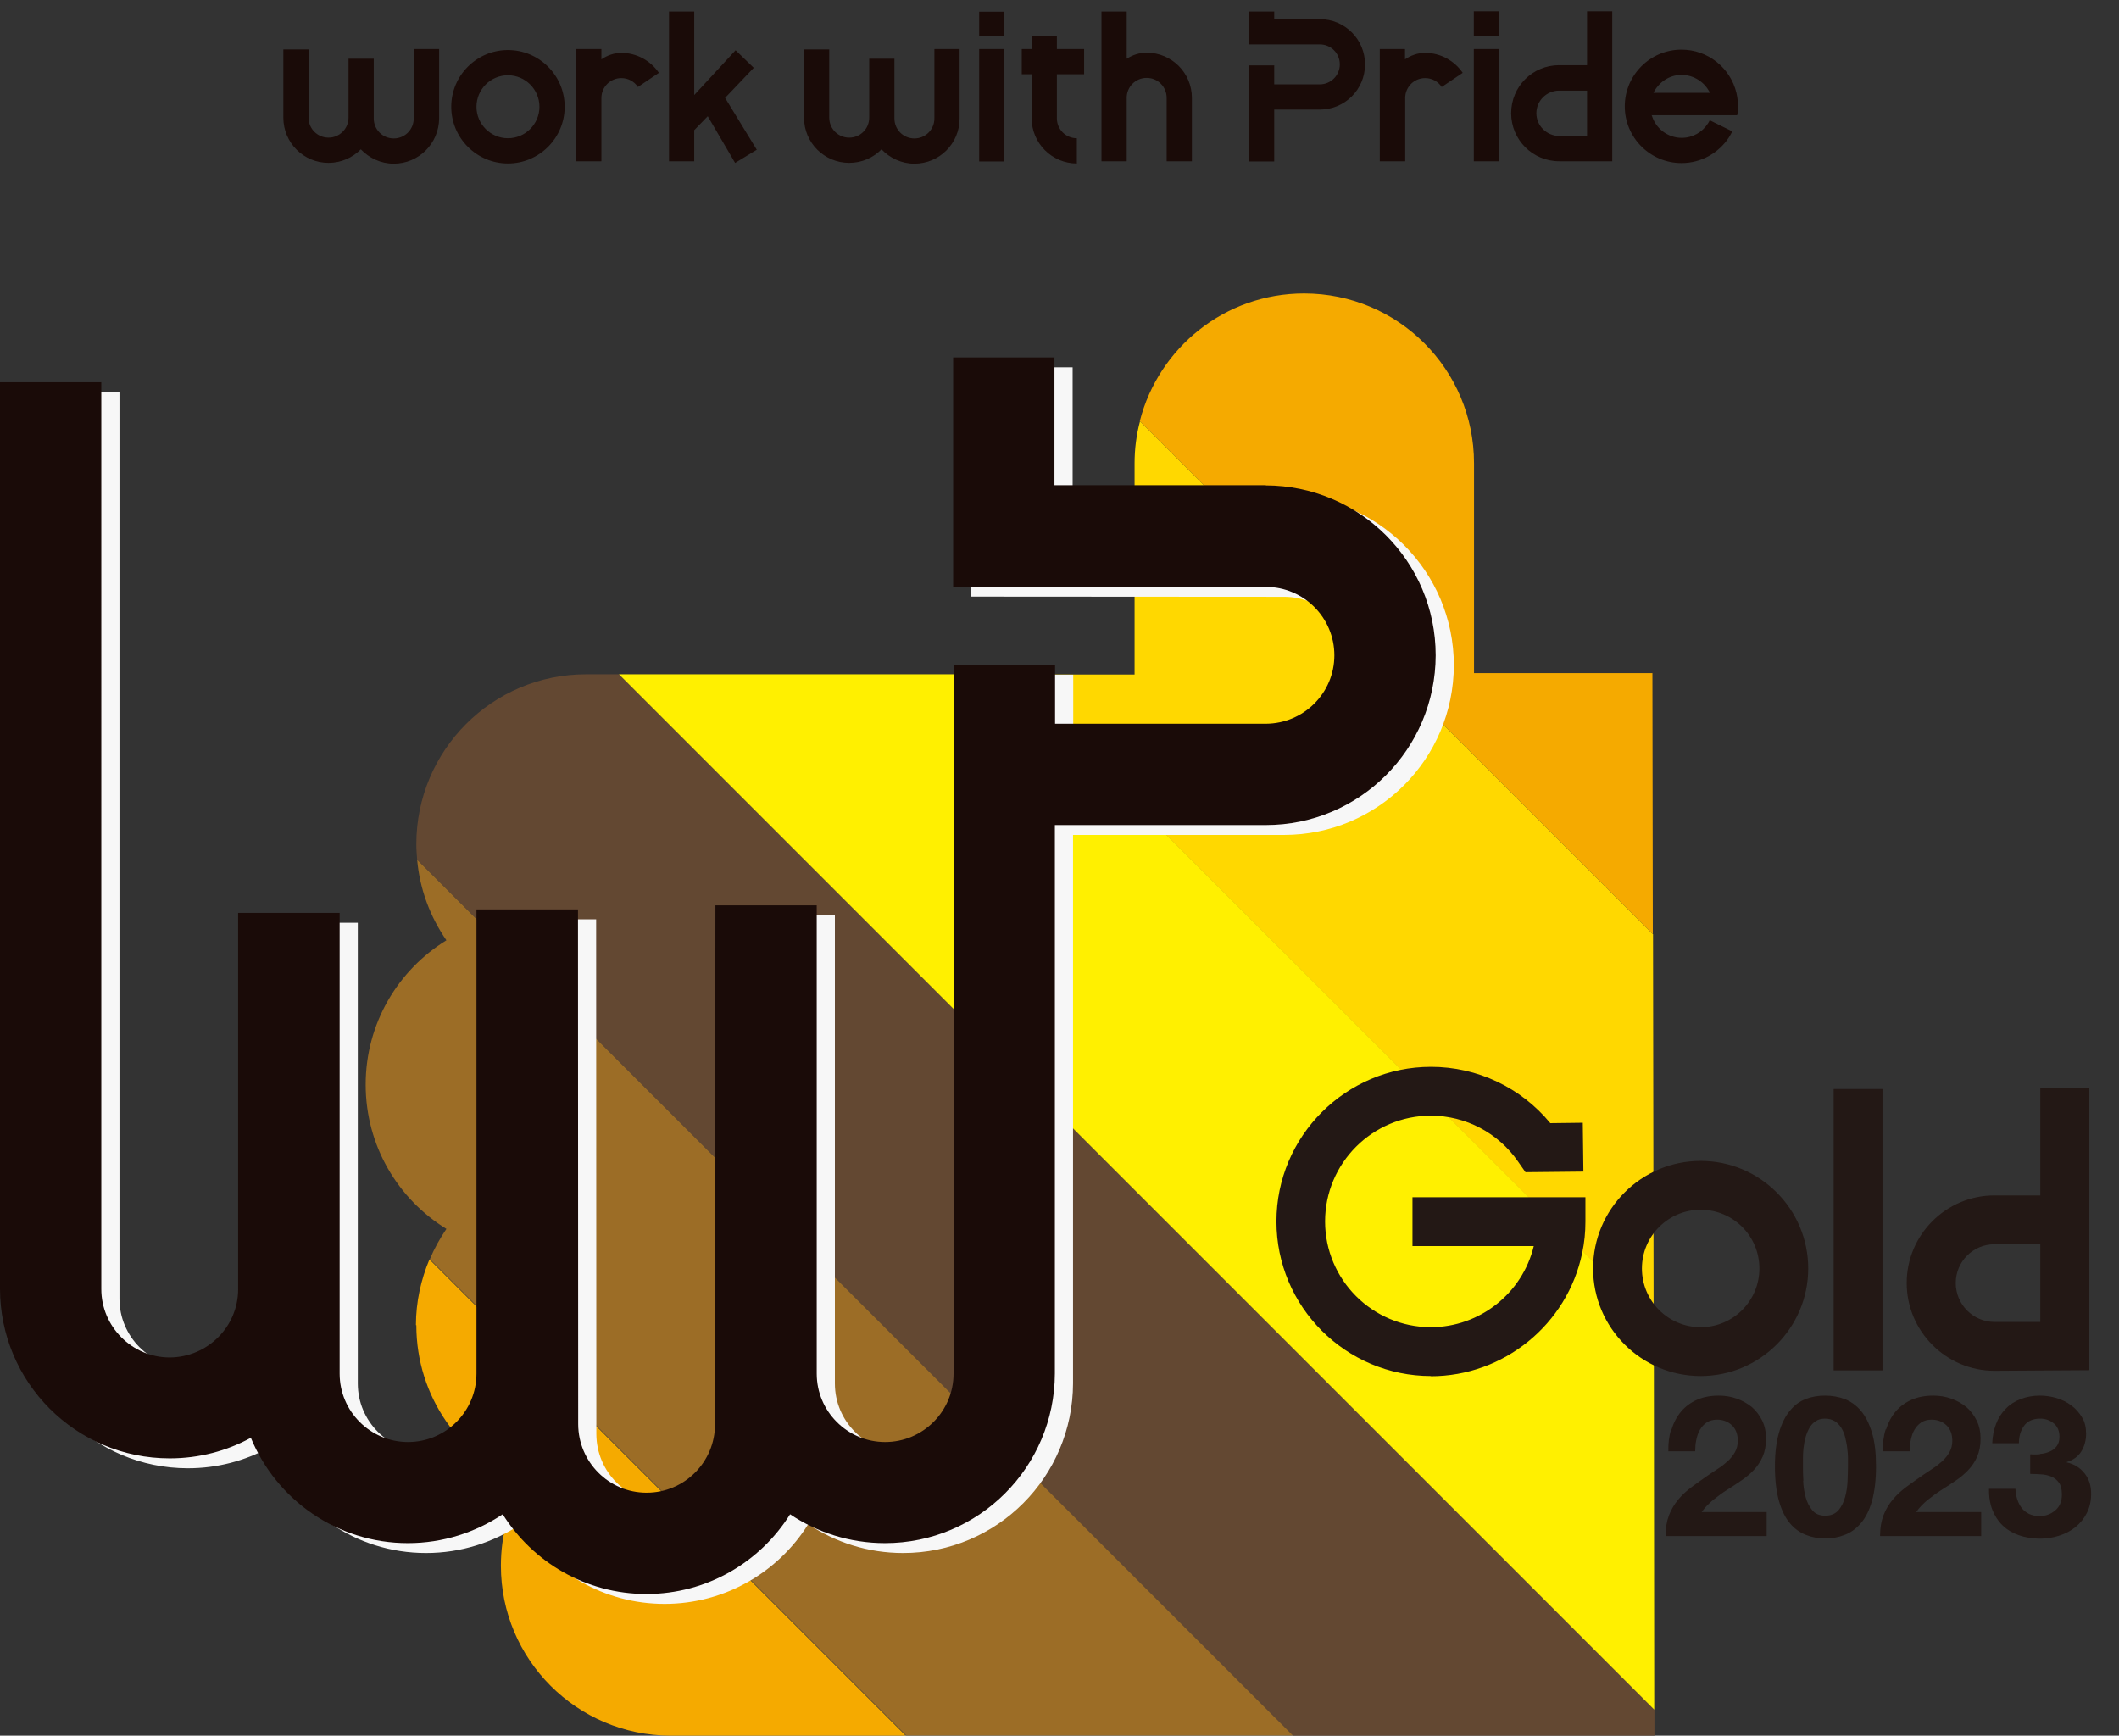 <?xml version="1.0" encoding="UTF-8"?><svg id="b" xmlns="http://www.w3.org/2000/svg" viewBox="0 0 105 86"><rect x="0" y="0" width="105" height="86" fill="#333333" stroke="none"/><defs><style>.d{fill:#fff000;}.d,.e,.f,.g,.h,.i,.j,.k,.l{stroke-width:0px;}.e{fill:#634832;}.f{fill:#231815;}.g{fill:#f7f7f7;}.h{fill:none;}.i{fill:#f5aa00;}.j{fill:#9c6d26;}.k{fill:#1a0b08;}.l{fill:#ffd800;}</style></defs><g id="c"><rect class="h" width="105" height="86"/><path class="j" d="m22.12,46.59c-2.4,1.48-4,4.12-4,7.15,0,3.03,1.6,5.67,4,7.15-.32.47-.6.97-.82,1.5l23.6,23.6h19.18L20.67,42.59c.13,1.48.65,2.84,1.45,4Z"/><path class="i" d="m20.63,65.66c0,3.54,2.18,6.56,5.27,7.8-.69,1.22-1.08,2.62-1.08,4.12,0,4.64,3.76,8.41,8.41,8.42h11.65l-23.6-23.6c-.42,1-.67,2.11-.67,3.26Z"/><path class="e" d="m29.04,33.41c-4.65,0-8.41,3.77-8.41,8.42,0,.26.02.51.04.76l43.41,43.41h17.9v-1.29S30.67,33.41,30.67,33.41h-1.63Z"/><polygon class="d" points="49.85 33.41 30.67 33.41 81.97 84.71 81.95 65.5 49.85 33.41"/><path class="l" d="m81.91,46.29l-25.42-25.42c-.18.67-.27,1.37-.27,2.09v10.46h-6.37l32.09,32.09-.03-19.21Z"/><path class="i" d="m81.89,33.35h-8.85c0-2.77,0-7.26,0-10.4,0-4.65-3.77-8.41-8.42-8.41-3.92,0-7.21,2.69-8.14,6.32l25.42,25.42-.02-12.94Z"/><path class="g" d="m63.62,24.53c-3.15,0-7.68,0-10.47,0v-6.33h-5.02v11.36s10.65.01,15.5.01c1.87,0,3.39,1.52,3.39,3.39,0,1.87-1.52,3.38-3.39,3.39h-10.45v-2.92h-5.03s0,30.27,0,35.12c0,1.87-1.52,3.39-3.39,3.39s-3.39-1.52-3.39-3.39v-23.2h-5.02s-.02,20.87-.02,25.71c0,1.87-1.51,3.39-3.39,3.39-1.87,0-3.38-1.52-3.39-3.39,0-4.15-.01-25.51-.01-25.51h-5.03s0,18.15,0,23c0,1.87-1.52,3.39-3.39,3.39s-3.39-1.52-3.39-3.39v-22.83s-5.03,0-5.03,0v5.6h0v13.05c0,1.86-1.52,3.38-3.39,3.38-1.87,0-3.39-1.53-3.39-3.39V19.43H.9v44.91c0,4.65,3.76,8.41,8.41,8.41,1.46,0,2.83-.37,4.02-1.02,1.26,3.06,4.27,5.22,7.78,5.22,1.74,0,3.35-.53,4.7-1.43,1.49,2.37,4.12,3.95,7.12,3.95s5.64-1.58,7.12-3.95c1.34.9,2.96,1.43,4.7,1.43,4.65,0,8.41-3.77,8.42-8.41v-27.17c2.62,0,7.51,0,10.45,0,4.65,0,8.41-3.76,8.42-8.41,0-4.65-3.77-8.41-8.42-8.42Z"/><path class="k" d="m62.72,24.04c-3.15,0-7.68,0-10.47,0v-6.33h-5.02v11.36s10.65.01,15.5.01c1.87,0,3.39,1.52,3.39,3.39,0,1.87-1.52,3.38-3.39,3.39h-10.45v-2.92h-5.03s0,30.27,0,35.12c0,1.87-1.52,3.39-3.39,3.39s-3.39-1.52-3.39-3.39v-23.2h-5.02s-.02,20.86-.02,25.71c0,1.87-1.51,3.39-3.39,3.39-1.87,0-3.38-1.52-3.39-3.39,0-4.15-.01-25.51-.01-25.51h-5.03s0,18.15,0,23c0,1.87-1.52,3.39-3.39,3.39s-3.39-1.52-3.39-3.39v-22.83s-5.03,0-5.03,0v5.6h0v13.05c0,1.86-1.52,3.37-3.39,3.38-1.87,0-3.39-1.53-3.39-3.39V18.94H0v44.91c0,4.64,3.76,8.41,8.41,8.41,1.46,0,2.83-.37,4.02-1.02,1.26,3.06,4.27,5.22,7.78,5.22,1.74,0,3.35-.53,4.7-1.43,1.49,2.37,4.12,3.95,7.12,3.95s5.64-1.58,7.12-3.95c1.34.9,2.96,1.43,4.7,1.43,4.65,0,8.41-3.77,8.42-8.41v-27.17c2.62,0,7.51,0,10.45,0,4.65,0,8.41-3.76,8.42-8.41,0-4.65-3.77-8.41-8.42-8.42Z"/><path class="f" d="m101.1,53.93v5.3h-2.27c-2.4,0-4.35,1.95-4.35,4.34s1.95,4.35,4.35,4.35l4.7-.03v-13.97h-2.42Zm-2.27,11.57c-1.06,0-1.92-.87-1.92-1.93s.86-1.92,1.92-1.92h2.27v3.85h-2.27Zm-14.56,2.68c-2.94,0-5.33-2.39-5.33-5.33s2.39-5.33,5.33-5.33,5.33,2.39,5.33,5.33-2.39,5.33-5.33,5.33Zm0-8.24c-1.6,0-2.91,1.3-2.91,2.91s1.3,2.91,2.91,2.91,2.91-1.3,2.91-2.91-1.3-2.91-2.91-2.91Zm-13.36,8.24c-4.23,0-7.66-3.44-7.66-7.66s3.44-7.66,7.66-7.66h0c2.3,0,4.46,1.03,5.91,2.79l1.61-.02.03,2.42-2.87.03-.37-.53c-.98-1.42-2.6-2.27-4.32-2.27h0c-2.89,0-5.24,2.35-5.24,5.24s2.35,5.24,5.24,5.24c2.42,0,4.54-1.68,5.1-4.02h-6.01v-2.42h8.57v1.21c0,.52-.05,1.04-.16,1.55-.73,3.54-3.88,6.11-7.51,6.11Zm22.37-.28h-2.42v-13.94h2.42v13.94Zm-10.45,2.92c.1-.33.26-.63.47-.88s.47-.44.78-.58c.31-.14.68-.21,1.09-.21.31,0,.61.05.89.15.28.1.53.24.75.42.21.18.38.41.51.67.13.27.19.56.19.9s-.06.64-.17.89c-.11.25-.26.47-.44.66-.18.19-.39.37-.62.52-.23.16-.46.31-.7.46s-.46.32-.68.49c-.22.18-.42.38-.58.61h3.22v1.19h-5.01c0-.4.06-.74.17-1.03s.27-.55.46-.78c.19-.23.42-.44.69-.64.26-.19.54-.39.83-.59.15-.1.31-.21.48-.32.17-.11.32-.23.46-.36.14-.13.26-.28.35-.44.09-.16.14-.35.14-.56,0-.33-.1-.59-.29-.77s-.44-.28-.74-.28c-.2,0-.37.05-.51.14-.14.09-.25.22-.34.37s-.14.32-.18.51c-.04.19-.05.37-.05.55h-1.33c-.01-.39.03-.75.14-1.09Zm5.32.17c.13-.45.31-.81.54-1.09s.49-.47.79-.58c.3-.12.62-.17.96-.17s.67.06.97.17c.3.12.57.31.8.58s.41.63.55,1.09.2,1.01.2,1.67-.07,1.25-.2,1.71-.31.82-.55,1.1c-.23.27-.5.47-.8.58-.3.12-.63.18-.97.18s-.66-.06-.96-.18c-.3-.12-.57-.31-.79-.58-.23-.27-.41-.64-.54-1.1s-.2-1.03-.2-1.71.07-1.22.2-1.67Zm1.2,2.38c.01.28.05.54.12.8.07.26.18.48.33.66.15.18.36.27.64.27s.5-.09.66-.27c.15-.18.26-.4.33-.66.07-.26.11-.52.12-.8.01-.28.02-.51.02-.71,0-.12,0-.26,0-.42,0-.17-.02-.34-.04-.51-.02-.18-.06-.35-.1-.52s-.11-.33-.19-.46-.19-.25-.32-.33-.29-.13-.48-.13-.35.04-.47.13c-.13.08-.23.19-.31.33s-.14.29-.19.46-.08.35-.1.52c-.02.17-.03.35-.03.51,0,.17,0,.31,0,.42,0,.2,0,.43.02.71Zm4.11-2.55c.1-.33.26-.63.47-.88s.47-.44.78-.58c.31-.14.68-.21,1.09-.21.31,0,.61.05.89.15.28.1.53.24.75.42.21.18.38.41.51.67.13.27.19.56.19.9s-.06.64-.17.89c-.11.25-.26.47-.44.66-.18.19-.39.37-.62.52-.23.16-.46.31-.7.46s-.46.32-.68.49c-.22.18-.42.38-.58.61h3.22v1.19h-5.01c0-.4.06-.74.17-1.03s.27-.55.46-.78c.19-.23.42-.44.69-.64.26-.19.54-.39.83-.59.15-.1.31-.21.48-.32.17-.11.32-.23.46-.36.14-.13.26-.28.35-.44.09-.16.14-.35.14-.56,0-.33-.1-.59-.29-.77s-.44-.28-.74-.28c-.2,0-.37.05-.51.14-.14.09-.25.22-.34.37s-.14.32-.18.51c-.04.19-.05.37-.05.55h-1.33c-.01-.39.03-.75.14-1.09Zm7.62,1.22c.17-.01.33-.05.47-.11.15-.06.27-.15.36-.27s.14-.27.14-.47c0-.29-.1-.52-.29-.67-.2-.16-.42-.23-.67-.23-.35,0-.62.12-.79.35s-.26.52-.26.87h-1.32c.01-.35.08-.67.19-.96.11-.29.27-.54.48-.75.2-.21.45-.37.74-.48s.6-.17.95-.17c.27,0,.55.04.82.12.27.08.52.2.74.37.22.16.39.36.53.59s.2.5.2.81c0,.33-.08.62-.24.88-.16.25-.4.43-.72.52v.02c.38.08.67.27.89.55s.32.61.32,1c0,.36-.07.67-.21.95-.14.28-.33.51-.56.7-.23.19-.5.33-.81.43-.31.1-.62.15-.95.15-.38,0-.73-.06-1.05-.17-.31-.11-.58-.27-.8-.48-.22-.21-.39-.47-.51-.77s-.18-.66-.17-1.05h1.31c0,.18.04.36.09.52.05.17.13.31.22.43s.22.22.36.29c.15.07.32.11.52.11.31,0,.57-.1.79-.29s.32-.45.32-.78c0-.26-.05-.46-.15-.59-.1-.14-.23-.24-.38-.3s-.33-.1-.51-.11c-.19-.01-.36-.02-.53-.02v-.97c.15.01.31.01.48,0Z"/><path class="k" d="m67.64,3.19c0,1.24-1,2.24-2.24,2.24h-2.26v2.57h-1.25V3.24h1.25v.94h2.26c.54,0,.99-.44.99-.99,0-.55-.44-.99-.99-.99-1.33,0-3.51,0-3.51,0V.57h1.25v.38c.57,0,1.46,0,2.26,0,1.24,0,2.24,1,2.24,2.24Zm12.25,4.8s-2.31,0-2.63,0c-1.31,0-2.38-1.06-2.38-2.38s1.06-2.38,2.38-2.38h1.38V.56h1.25v7.42Zm-2.63-1.25h1.38v-2.25h-1.38c-.62,0-1.13.5-1.13,1.12s.51,1.12,1.13,1.13Zm-30.96-4.31v3.44c0,.55-.44.99-.99.99s-.99-.44-.99-.99v-2.96h-1.25v2.92c0,.55-.44.99-.99.99-.55,0-.99-.44-.99-.99v-3.38h-1.25v3.38c0,1.24,1,2.24,2.24,2.24.63,0,1.2-.26,1.6-.67.41.43.99.71,1.63.71,1.24,0,2.24-1,2.24-2.24v-3.44h-1.25Zm-25.8,0s0,3.44,0,3.44c0,.55-.44.99-.99.99s-.99-.44-.99-.99v-2.96h-1.25v2.92c0,.55-.45.99-.99.99-.55,0-.99-.44-.99-.99v-3.38h-1.25v3.38c0,1.24,1,2.24,2.24,2.24.63,0,1.19-.26,1.6-.67.41.43.99.71,1.63.71,1.24,0,2.24-1,2.25-2.24v-3.44h-1.25Zm50.11.19c-.36,0-.69.12-.99.32v-.51h-1.25v5.56h1.26v-3.13c0-.55.44-.99.99-.99.34,0,.64.17.82.44l1.04-.7c-.4-.59-1.09-.99-1.86-.99Zm-39.82,0c-.36,0-.69.12-.99.32v-.51h-1.25v5.56h1.25v-3.13c0-.55.44-.99.99-.99.34,0,.64.17.82.44l1.04-.7c-.4-.59-1.09-.99-1.86-.99Zm-8.43,2.67c0,1.55,1.26,2.81,2.81,2.81h0c1.55,0,2.81-1.26,2.81-2.81h0c0-1.55-1.26-2.81-2.81-2.81h0c-1.55,0-2.81,1.26-2.81,2.81h0Zm1.25,0c0-.86.7-1.56,1.56-1.56h0c.86,0,1.56.7,1.56,1.56h0c0,.86-.7,1.56-1.56,1.56h0c-.86,0-1.56-.7-1.56-1.56h0Zm24.91,2.71h1.25V2.43h-1.25v5.56h0Zm0-6.2h1.25V.58h-1.25v1.22h0Zm24.51,6.19h1.25V2.43h-1.25v5.56h0Zm0-6.21h1.25V.56h-1.25v1.22h0Zm-13.97,6.21v-3.14c0-1.24-1-2.24-2.24-2.24-.36,0-.69.11-.99.3V.57h-1.25v7.42h1.25v-3.14c0-.55.44-.99.99-.99.55,0,.99.44.99.99v3.14h1.25Zm-5.34-4.31v-1.25h-1.35v-.64h-1.25v.64h-.49v1.25h.49v2.18c0,1.24,1.01,2.24,2.24,2.24v-1.25c-.55,0-.99-.44-.99-.99v-2.18h1.35Zm-17.29,4.39l1.07-.65-1.57-2.57,1.42-1.49-.9-.87-2.05,2.22V.57h-1.25v7.42h1.25v-1.54l.67-.69,1.36,2.32Zm45.42-2.35c.19.64.78,1.11,1.48,1.11.55,0,1.02-.28,1.3-.71.03-.05.07-.11.09-.16l1.12.55c-.05.1-.11.2-.17.3-.5.76-1.36,1.27-2.35,1.27-1.55,0-2.81-1.26-2.81-2.81,0-1.55,1.26-2.81,2.81-2.81,1.32,0,2.42.91,2.72,2.13.05.22.08.44.08.67,0,.15-.01.3-.04.45h-4.26Zm2.88-1.12c-.25-.52-.78-.88-1.4-.89-.62,0-1.14.37-1.4.89h2.8Z"/></g></svg>